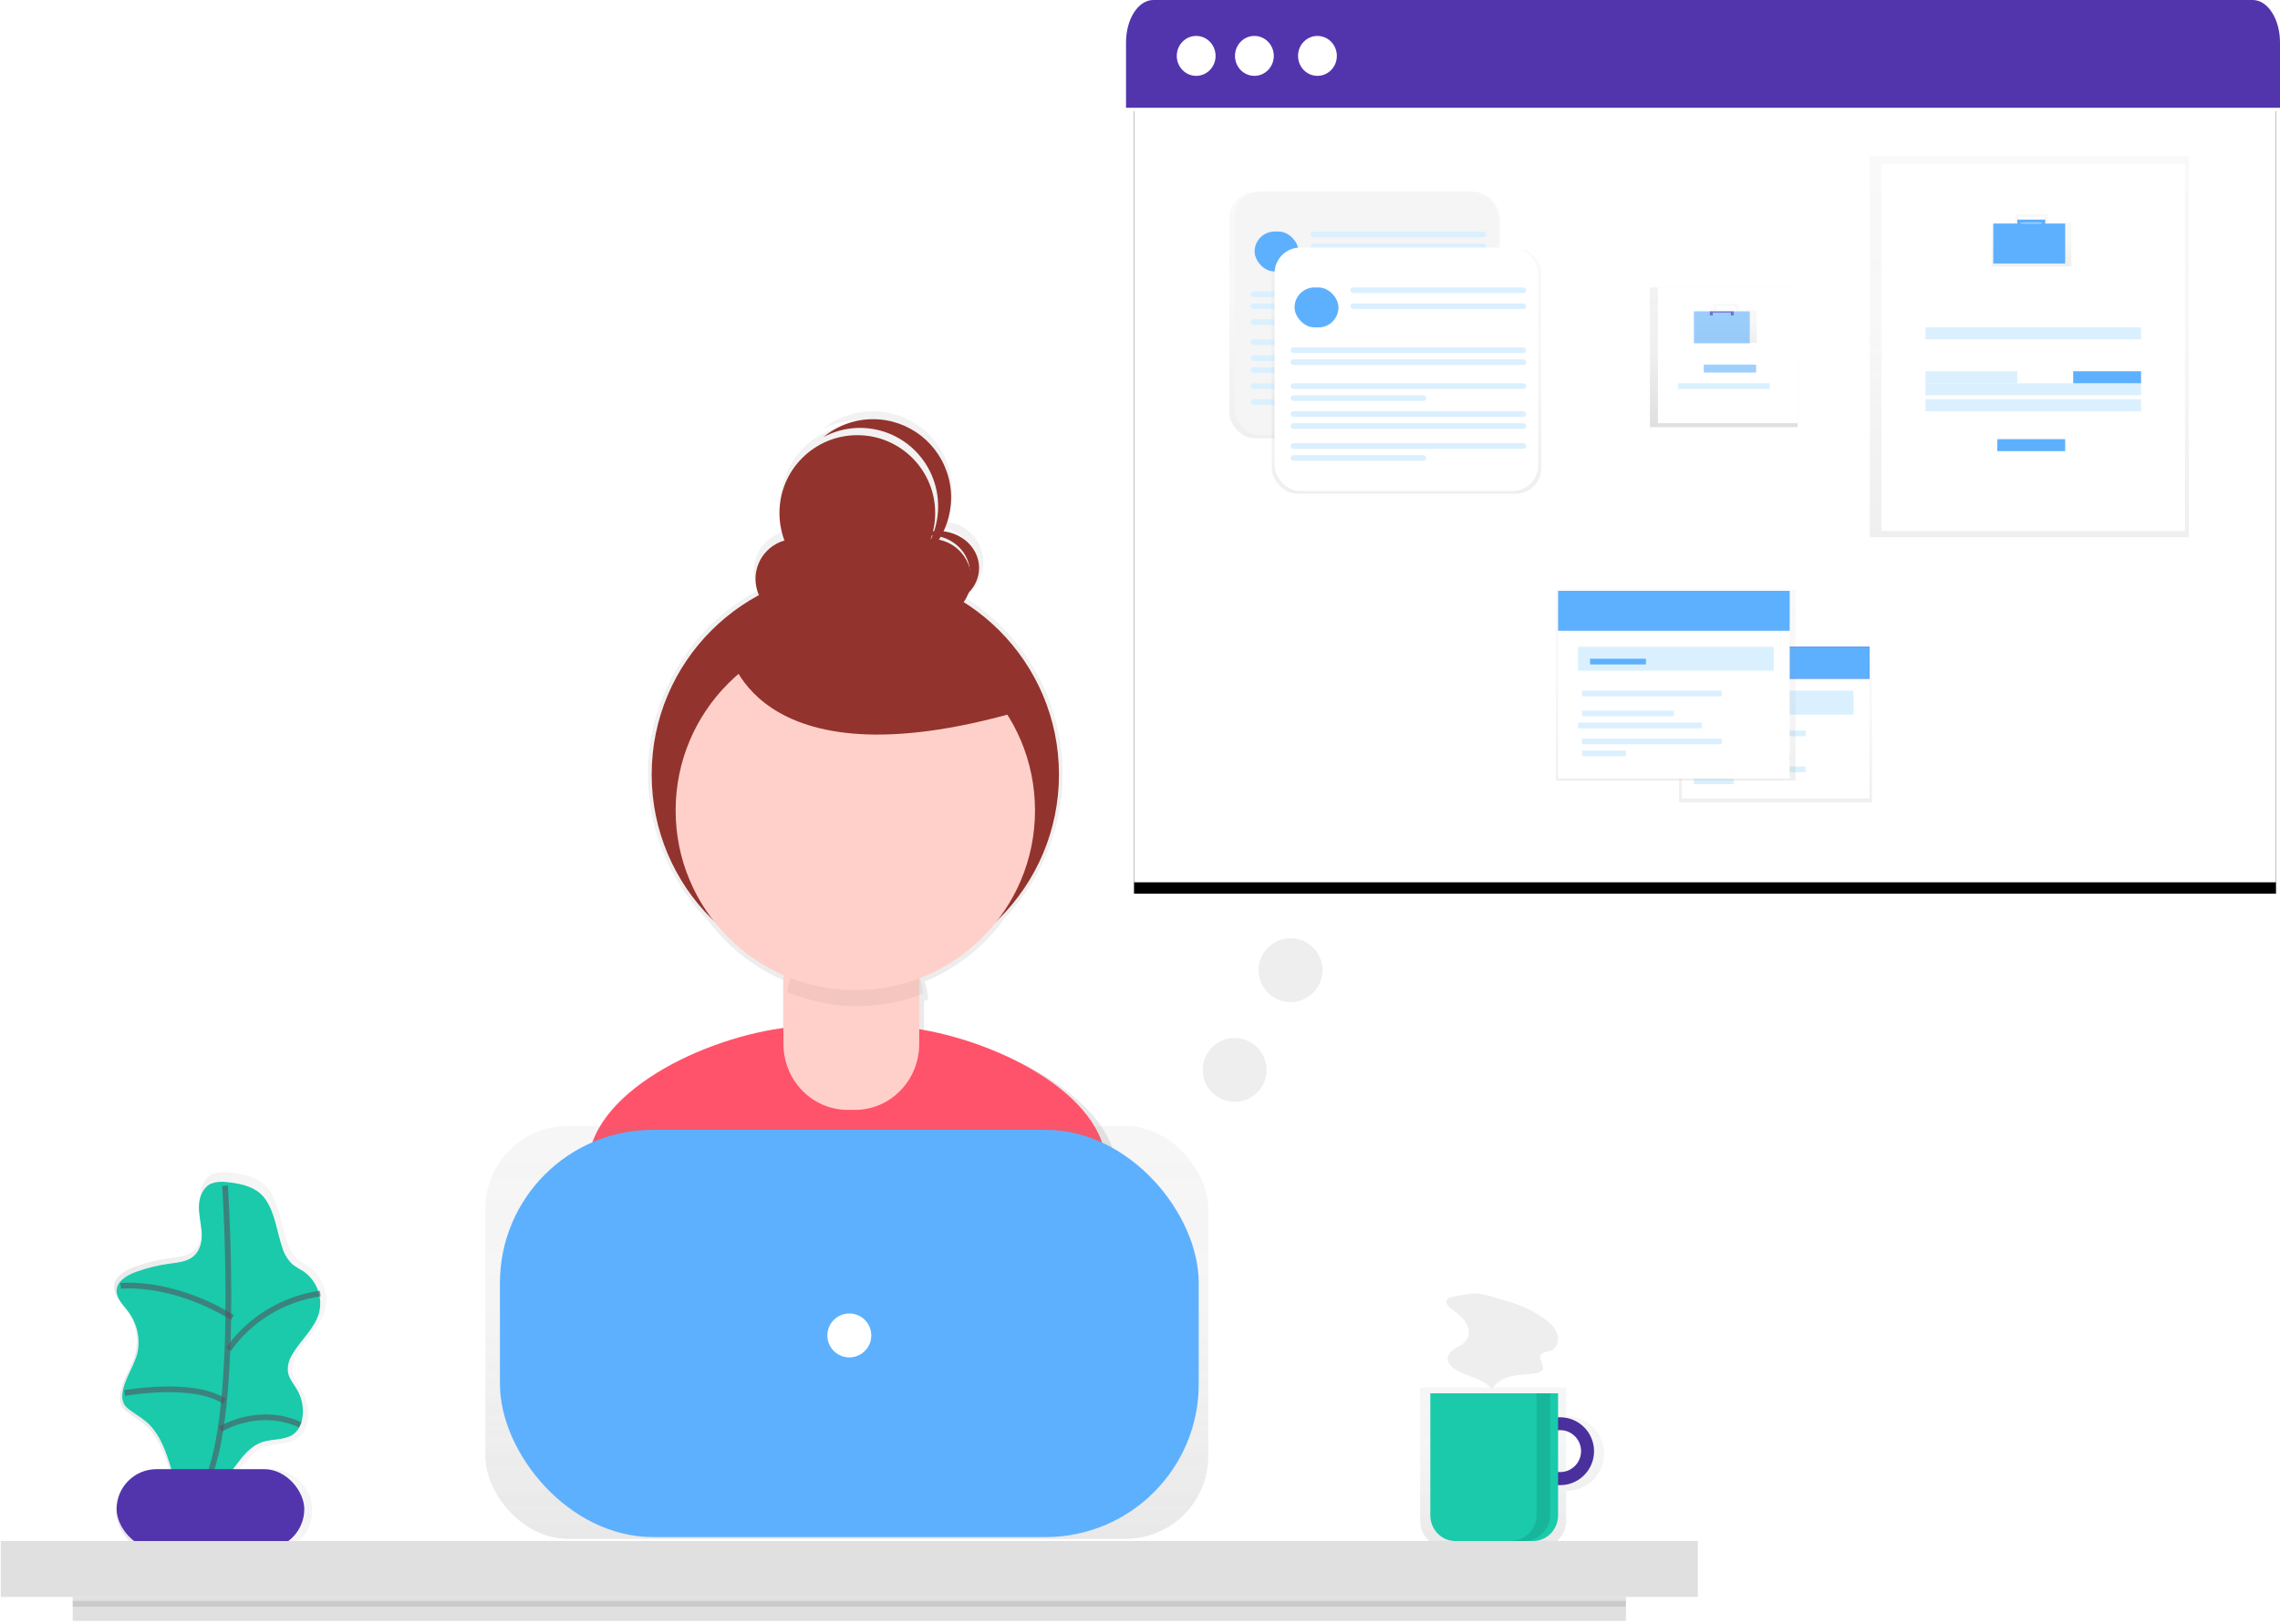 <?xml version="1.0" encoding="UTF-8"?> <svg xmlns="http://www.w3.org/2000/svg" xmlns:xlink="http://www.w3.org/1999/xlink" width="400px" height="285px" viewBox="0 0 400 285"><!-- Generator: Sketch 64 (93537) - https://sketch.com --><title>support</title><desc>Created with Sketch.</desc><defs><linearGradient x1="50.015%" y1="100%" x2="50.015%" y2="0.008%" id="linearGradient-1"><stop stop-color="#808080" stop-opacity="0.25" offset="0%"></stop><stop stop-color="#808080" stop-opacity="0.12" offset="54%"></stop><stop stop-color="#808080" stop-opacity="0.1" offset="100%"></stop></linearGradient><linearGradient x1="-0.005%" y1="50.028%" x2="100.018%" y2="50.028%" id="linearGradient-2"><stop stop-color="#808080" stop-opacity="0.25" offset="0%"></stop><stop stop-color="#808080" stop-opacity="0.12" offset="54%"></stop><stop stop-color="#808080" stop-opacity="0.1" offset="100%"></stop></linearGradient><linearGradient x1="50.004%" y1="100%" x2="50.004%" y2="0%" id="linearGradient-3"><stop stop-color="#808080" stop-opacity="0.25" offset="0%"></stop><stop stop-color="#808080" stop-opacity="0.12" offset="54%"></stop><stop stop-color="#808080" stop-opacity="0.1" offset="100%"></stop></linearGradient><linearGradient x1="50%" y1="100%" x2="50%" y2="0%" id="linearGradient-4"><stop stop-color="#808080" stop-opacity="0.25" offset="0%"></stop><stop stop-color="#808080" stop-opacity="0.12" offset="54%"></stop><stop stop-color="#808080" stop-opacity="0.1" offset="100%"></stop></linearGradient><rect id="path-5" x="198.949" y="17.513" width="200.35" height="137.303"></rect><filter x="-0.5%" y="-0.7%" width="101.0%" height="102.9%" id="filter-6"><feOffset dx="0" dy="2" in="SourceAlpha" result="shadowOffsetOuter1"></feOffset><feColorMatrix values="0 0 0 0 0 0 0 0 0 0 0 0 0 0 0 0 0 0 0.171 0" type="matrix" in="shadowOffsetOuter1"></feColorMatrix></filter><linearGradient x1="50%" y1="100%" x2="50%" y2="0%" id="linearGradient-7"><stop stop-color="#808080" stop-opacity="0.25" offset="0%"></stop><stop stop-color="#808080" stop-opacity="0.12" offset="54%"></stop><stop stop-color="#808080" stop-opacity="0.1" offset="100%"></stop></linearGradient><linearGradient x1="50%" y1="100%" x2="50%" y2="0%" id="linearGradient-8"><stop stop-color="#808080" stop-opacity="0.25" offset="0%"></stop><stop stop-color="#808080" stop-opacity="0.12" offset="54%"></stop><stop stop-color="#808080" stop-opacity="0.1" offset="100%"></stop></linearGradient><linearGradient x1="50.009%" y1="100%" x2="50.009%" y2="0%" id="linearGradient-9"><stop stop-color="#808080" stop-opacity="0.25" offset="0%"></stop><stop stop-color="#808080" stop-opacity="0.12" offset="54%"></stop><stop stop-color="#808080" stop-opacity="0.1" offset="100%"></stop></linearGradient><linearGradient x1="50.043%" y1="100.192%" x2="50.043%" y2="0%" id="linearGradient-10"><stop stop-color="#808080" stop-opacity="0.25" offset="0%"></stop><stop stop-color="#808080" stop-opacity="0.12" offset="54%"></stop><stop stop-color="#808080" stop-opacity="0.1" offset="100%"></stop></linearGradient><linearGradient x1="49.992%" y1="100%" x2="49.992%" y2="0%" id="linearGradient-11"><stop stop-color="#808080" stop-opacity="0.25" offset="0%"></stop><stop stop-color="#808080" stop-opacity="0.12" offset="54%"></stop><stop stop-color="#808080" stop-opacity="0.1" offset="100%"></stop></linearGradient><linearGradient x1="49.984%" y1="100%" x2="49.984%" y2="0%" id="linearGradient-12"><stop stop-color="#808080" stop-opacity="0.25" offset="0%"></stop><stop stop-color="#808080" stop-opacity="0.12" offset="54%"></stop><stop stop-color="#808080" stop-opacity="0.1" offset="100%"></stop></linearGradient><linearGradient x1="49.993%" y1="99.983%" x2="49.993%" y2="0%" id="linearGradient-13"><stop stop-color="#808080" stop-opacity="0.25" offset="0%"></stop><stop stop-color="#808080" stop-opacity="0.12" offset="54%"></stop><stop stop-color="#808080" stop-opacity="0.1" offset="100%"></stop></linearGradient><linearGradient x1="50%" y1="100%" x2="50%" y2="0%" id="linearGradient-14"><stop stop-color="#808080" stop-opacity="0.25" offset="0%"></stop><stop stop-color="#808080" stop-opacity="0.12" offset="54%"></stop><stop stop-color="#808080" stop-opacity="0.1" offset="100%"></stop></linearGradient></defs><g id="Page-1" stroke="none" stroke-width="1" fill="none" fill-rule="evenodd"><g id="support"><path d="M195.54,202.574 C192.468,191.399 175.417,183.161 162.113,181.032 L162.113,175.663 L162.846,175.378 C162.777,174.305 162.562,173.248 162.209,172.233 C167.895,169.911 172.803,166.012 176.357,160.993 C183.933,153.036 187.523,142.077 186.129,131.165 C184.735,120.254 178.505,110.555 169.173,104.771 C171.774,103.131 173.038,100.007 172.31,97.014 C171.582,94.021 169.026,91.831 165.964,91.577 C168.468,85.652 166.613,78.778 161.469,74.929 C156.326,71.08 149.226,71.251 144.274,75.344 C148.591,73.041 153.798,73.177 157.99,75.703 C162.182,78.229 164.746,82.774 164.744,87.678 C164.744,87.803 164.744,87.922 164.744,88.042 C164.584,82.511 161.184,77.596 156.073,75.508 C150.962,73.421 145.105,74.555 141.136,78.4 C137.168,82.244 135.836,88.075 137.74,93.269 C135.575,93.735 133.759,95.206 132.85,97.231 C131.942,99.257 132.048,101.595 133.137,103.529 C122.917,108.913 115.851,118.841 114.096,130.283 C112.342,141.725 116.107,153.322 124.243,161.536 C127.627,166.107 132.153,169.703 137.364,171.962 L137.364,180.913 C123.917,182.839 106.211,191.229 103.121,202.68 C100.425,212.66 97.546,223.62 96.116,230.056 C108.389,238.703 134.141,243.783 150.284,243.783 C165.62,243.783 190.685,239.186 202.596,231.325 C201.321,224.254 198.355,212.812 195.54,202.574 Z M170.957,99.332 C170.957,99.461 170.957,99.585 170.957,99.709 C170.77,96.46 168.371,93.77 165.171,93.223 C165.305,92.993 165.433,92.76 165.556,92.524 C168.717,93.256 170.957,96.079 170.957,99.332 L170.957,99.332 Z" id="Shape" fill="url(#linearGradient-1)" fill-rule="nonzero"></path><path d="M149.558,240.981 C164.492,240.981 188.896,236.565 200.494,228.983 C199.24,222.175 196.358,211.157 193.601,201.297 C190.114,188.738 168.094,180.035 154.957,180.035 L142.307,180.035 C129.133,180.035 107.082,188.793 103.635,201.401 C101.012,211.011 98.195,221.569 96.816,227.766 C108.763,236.073 133.843,240.981 149.558,240.981 Z" id="Path" fill="#FF536B" fill-rule="nonzero"></path><circle id="Oval" fill="#93332D" fill-rule="nonzero" cx="150.056" cy="135.902" r="35.727"></circle><path d="M140.21,161.121 L158.538,161.121 C160.044,161.121 161.265,162.375 161.265,163.922 L161.265,183.177 C161.265,189.566 156.223,194.746 150.003,194.746 L148.708,194.746 C142.489,194.746 137.447,189.566 137.447,183.177 L137.447,163.941 C137.447,162.394 138.668,161.14 140.173,161.14 L140.21,161.121 Z" id="Path" fill="#FFD0CA" fill-rule="nonzero"></path><path d="M150.392,176.532 C154.357,176.535 158.285,175.798 161.965,174.363 C161.573,168.5 156.582,163.936 150.547,163.923 L149.565,163.923 C143.632,163.927 138.681,168.334 138.147,174.087 C142.016,175.702 146.182,176.534 150.392,176.532 Z" id="Path" fill="#000000" fill-rule="nonzero" opacity="0.05"></path><circle id="Oval" fill="#FFD0CA" fill-rule="nonzero" cx="150.056" cy="142.207" r="31.524"></circle><circle id="Oval" fill="#93332D" fill-rule="nonzero" cx="139.548" cy="101.576" r="7.005"></circle><circle id="Oval" fill="#93332D" fill-rule="nonzero" cx="163.366" cy="101.576" r="7.005"></circle><circle id="Oval" fill="#93332D" fill-rule="nonzero" cx="150.406" cy="90.018" r="13.66"></circle><path d="M164.58,93.17 C163.149,93.168 161.75,93.552 160.564,94.275 C163.975,93.192 167.746,94.563 169.373,97.479 C171.001,100.394 169.98,103.947 166.988,105.779 C170.291,104.72 172.267,101.664 171.665,98.546 C171.062,95.427 168.056,93.156 164.551,93.17 L164.58,93.17 Z" id="Path" fill="#93332D" fill-rule="nonzero"></path><path d="M153.186,73.555 C149.999,73.546 146.909,74.657 144.452,76.698 C150.664,73.377 158.37,75.325 162.279,81.204 C166.188,87.083 165.027,94.981 159.595,99.475 C165.151,96.509 167.983,90.123 166.461,83.989 C164.939,77.856 159.454,73.553 153.163,73.555 L153.186,73.555 Z" id="Path" fill="#93332D" fill-rule="nonzero"></path><path d="M127.639,113.469 C127.639,113.469 131.399,138.461 178.778,124.827 L155.464,104.378 L127.639,113.469 Z" id="Path" fill="#93332D" fill-rule="nonzero"></path><g id="Group" opacity="0.7" transform="translate(19.758, 205.254)" fill="url(#linearGradient-2)" fill-rule="nonzero"><path d="M37.261,24.616 C37.984,21.718 36.845,18.674 34.396,16.96 C33.735,16.581 33.094,16.168 32.477,15.721 C31.553,14.842 30.887,13.727 30.553,12.497 C29.589,9.613 29.289,6.375 27.601,3.768 C26.065,1.396 23.075,0.7 20.423,0.465 C19.461,0.308 18.474,0.4 17.558,0.732 C16.082,1.4 15.376,3.141 15.307,4.763 C15.237,6.384 15.662,7.987 15.768,9.595 C15.874,11.202 15.583,12.989 14.384,14.086 C13.185,15.182 11.478,15.311 9.895,15.532 C7.823,15.821 5.786,16.327 3.82,17.043 C2.168,17.642 0.328,18.729 0.249,20.484 C0.185,21.916 1.342,23.063 2.214,24.201 C3.902,26.342 4.589,29.102 4.101,31.783 C3.538,34.454 1.661,36.744 1.333,39.452 C1.205,40.129 1.291,40.829 1.578,41.456 C1.843,41.885 2.193,42.254 2.606,42.543 C3.626,43.33 4.765,43.962 5.734,44.818 C7.75,46.601 8.839,49.185 9.679,51.728 C9.762,51.972 9.831,52.22 9.909,52.469 L7.93,52.469 C3.888,52.479 0.614,55.748 0.604,59.784 L0.604,59.784 C0.614,63.819 3.888,67.088 7.93,67.098 L27.702,67.098 C31.744,67.088 35.018,63.819 35.028,59.784 L35.028,59.784 C34.995,55.77 31.736,52.528 27.716,52.511 L22.296,52.511 C23.578,50.797 24.916,49.185 26.909,48.526 C28.902,47.868 31.282,48.254 32.832,46.877 C33.56,46.163 34.032,45.229 34.175,44.219 C34.503,42.419 34.196,40.56 33.307,38.959 C32.685,37.849 31.771,36.84 31.573,35.583 C31.473,34.49 31.735,33.394 32.32,32.464 C33.806,29.719 36.454,27.614 37.261,24.616 Z" id="Path"></path></g><path d="M39.81,207.426 C38.887,207.277 37.94,207.364 37.06,207.679 C35.642,208.313 34.967,209.975 34.902,211.503 C34.837,213.032 35.241,214.557 35.367,216.095 C35.493,217.633 35.19,219.308 34.046,220.355 C32.901,221.402 31.255,221.517 29.733,221.733 C27.74,222.005 25.781,222.486 23.89,223.165 C22.304,223.734 20.536,224.763 20.461,226.429 C20.401,227.807 21.513,228.876 22.35,229.96 C23.968,231.989 24.628,234.604 24.165,237.145 C23.625,239.68 21.838,241.856 21.494,244.427 C21.374,245.079 21.465,245.752 21.755,246.351 C22.009,246.757 22.344,247.109 22.741,247.384 C23.723,248.132 24.816,248.733 25.742,249.541 C27.677,251.231 28.724,253.673 29.533,256.111 C30.327,258.494 30.949,260.929 31.394,263.398 C33.06,262.342 35.214,262.355 36.977,261.492 C40.764,259.656 42.038,254.353 46.035,253.031 C47.928,252.406 50.222,252.774 51.724,251.465 C52.425,250.787 52.88,249.899 53.018,248.94 C53.332,247.227 53.034,245.46 52.176,243.94 C51.575,242.884 50.701,241.929 50.51,240.726 C50.413,239.688 50.665,238.648 51.226,237.765 C52.664,235.185 55.204,233.174 55.981,230.341 C56.672,227.591 55.578,224.704 53.227,223.078 C52.586,222.719 51.964,222.327 51.366,221.902 C50.474,221.071 49.83,220.013 49.505,218.845 C48.575,216.09 48.291,213.037 46.667,210.581 C45.23,208.308 42.359,207.67 39.81,207.426 Z" id="Path" fill="#1ACAAB" fill-rule="nonzero"></path><path d="M39.481,208.056 C39.481,208.056 42.615,254.709 34.47,262.697" id="Path" stroke="#535461" opacity="0.6"></path><rect id="Rectangle" fill="#5235AD" fill-rule="nonzero" x="20.459" y="257.793" width="32.925" height="14.011" rx="7.005"></rect><path d="M21.16,225.629 C21.16,225.629 29.993,224.593 40.774,231.173" id="Path" stroke="#535461" opacity="0.6"></path><path d="M40.074,236.778 C43.809,231.476 49.646,227.924 56.186,226.97" id="Path" stroke="#535461" opacity="0.6"></path><path d="M21.86,244.437 C21.86,244.437 33.859,242.246 39.373,245.884" id="Path" stroke="#535461" opacity="0.6"></path><path d="M38.673,250.788 C38.673,250.788 45.255,246.631 52.683,250.01" id="Path" stroke="#535461" opacity="0.6"></path><g id="Group" opacity="0.7" transform="translate(248.83, 243.082)" fill="url(#linearGradient-3)" fill-rule="nonzero"><path d="M25.931,5.42 L25.931,0.371 L0.31,0.371 L0.31,23.714 C0.31,26.431 2.547,28.634 5.306,28.634 L20.935,28.634 C23.694,28.634 25.931,26.431 25.931,23.714 L25.931,18.53 C29.61,18.53 32.593,15.592 32.593,11.968 C32.593,8.344 29.61,5.406 25.931,5.406 L25.931,5.42 Z M25.931,16.019 L25.931,7.94 C27.428,7.89 28.834,8.649 29.598,9.918 C30.362,11.188 30.362,12.767 29.598,14.036 C28.834,15.306 27.428,16.065 25.931,16.015 L25.931,16.019 Z" id="Shape"></path></g><path d="M273.699,248.687 C271.291,248.687 269.12,250.137 268.198,252.362 C267.276,254.587 267.786,257.148 269.489,258.851 C271.192,260.554 273.753,261.064 275.978,260.142 C278.203,259.22 279.653,257.049 279.653,254.641 C279.653,251.352 276.988,248.687 273.699,248.687 Z M273.699,258.307 C271.664,258.307 270.015,256.657 270.015,254.622 C270.015,252.588 271.664,250.938 273.699,250.938 C275.734,250.938 277.383,252.588 277.383,254.622 C277.383,256.657 275.734,258.307 273.699,258.307 Z" id="Shape" fill="#5235AD" fill-rule="nonzero"></path><path d="M273.699,248.687 C271.291,248.687 269.12,250.137 268.198,252.362 C267.276,254.587 267.786,257.148 269.489,258.851 C271.192,260.554 273.753,261.064 275.978,260.142 C278.203,259.22 279.653,257.049 279.653,254.641 C279.653,251.352 276.988,248.687 273.699,248.687 Z M273.699,258.307 C271.664,258.307 270.015,256.657 270.015,254.622 C270.015,252.588 271.664,250.938 273.699,250.938 C275.734,250.938 277.383,252.588 277.383,254.622 C277.383,256.657 275.734,258.307 273.699,258.307 Z" id="Shape" fill="#000000" fill-rule="nonzero" opacity="0.1"></path><path d="M250.932,244.483 L273.349,244.483 L273.349,265.87 C273.349,268.373 271.381,270.403 268.955,270.403 L255.326,270.403 C252.899,270.403 250.932,268.373 250.932,265.87 L250.932,244.483 L250.932,244.483 Z" id="Path" fill="#1ACAAB" fill-rule="nonzero"></path><rect id="Rectangle" fill="#E0E0E0" fill-rule="nonzero" x="0.144" y="270.403" width="297.723" height="9.807"></rect><g id="Group" opacity="0.7" transform="translate(84.907, 197.548)" fill="url(#linearGradient-4)" fill-rule="nonzero"><rect id="Rectangle" x="0.24" y="0.027" width="126.83" height="72.442" rx="14.5"></rect></g><rect id="Rectangle" fill="#5DB0FE" fill-rule="nonzero" x="87.709" y="198.249" width="122.592" height="71.454" rx="26.84"></rect><circle id="Oval" fill="#FFFFFF" fill-rule="nonzero" cx="149.005" cy="234.326" r="3.853"></circle><rect id="Rectangle" fill="#E0E0E0" fill-rule="nonzero" x="12.753" y="280.21" width="272.504" height="4.203"></rect><rect id="Rectangle" fill="#000000" fill-rule="nonzero" opacity="0.1" x="12.753" y="280.911" width="272.504" height="1"></rect><path d="M269.565,244.483 L269.565,265.889 C269.565,268.382 267.495,270.403 264.942,270.403 L267.325,270.403 C269.878,270.403 271.948,268.382 271.948,265.889 L271.948,244.483 L269.565,244.483 Z" id="Path" fill="#000000" fill-rule="nonzero" opacity="0.1"></path><path d="M254.843,227.576 C254.441,227.588 254.067,227.778 253.82,228.093 C253.518,228.638 254.067,229.257 254.568,229.632 C255.498,230.325 256.469,231.018 257.101,231.974 C257.733,232.93 257.928,234.284 257.24,235.208 C256.344,236.418 254.197,236.682 253.988,238.169 C253.853,239.126 254.685,239.944 255.53,240.424 C257.612,241.611 260.298,241.926 261.804,243.783 C262.426,242.508 263.825,241.768 265.214,241.473 C266.604,241.177 268.049,241.182 269.461,240.969 C269.934,240.961 270.373,240.727 270.642,240.341 C271.037,239.546 269.912,238.59 270.303,237.795 C270.6,237.185 271.464,237.236 272.096,236.991 C273.128,236.594 273.551,235.277 273.258,234.219 C272.965,233.161 272.138,232.33 271.269,231.651 C268.946,229.803 266.111,228.745 263.263,227.955 C261.938,227.594 260.382,227.031 259.006,226.975 C257.631,226.92 256.172,227.354 254.843,227.576 Z" id="Path" fill="#EEEEEE" fill-rule="nonzero"></path><g id="Rectangle" fill-rule="nonzero"><use fill="black" fill-opacity="1" filter="url(#filter-6)" xlink:href="#path-5"></use><use fill="#FFFFFF" xlink:href="#path-5"></use></g><g id="Group-9" transform="translate(197.548, 0)"><path d="M197.658,0 L4.794,0 C2.146,0 0,3.334 0,7.449 L0,18.914 L202.452,18.914 L202.452,7.449 C202.452,3.334 200.305,0 197.658,0" id="Fill-7" fill="#5235AD"></path><g id="Group-2" transform="translate(8.904, 6.305)" fill="#FFFFFF"><path d="M6.808,3.503 C6.808,5.438 5.284,7.005 3.404,7.005 C1.524,7.005 0,5.438 0,3.503 C0,1.568 1.524,0 3.404,0 C5.284,0 6.808,1.568 6.808,3.503" id="Fill-8"></path><path d="M17.019,3.503 C17.019,5.438 15.495,7.005 13.616,7.005 C11.736,7.005 10.212,5.438 10.212,3.503 C10.212,1.568 11.736,0 13.616,0 C15.495,0 17.019,1.568 17.019,3.503" id="Fill-9"></path><path d="M28.082,3.503 C28.082,5.438 26.559,7.005 24.678,7.005 C22.798,7.005 21.274,5.438 21.274,3.503 C21.274,1.568 22.798,0 24.678,0 C26.559,0 28.082,1.568 28.082,3.503" id="Fill-10"></path></g></g><g id="Group" opacity="0.5" transform="translate(215.205, 33.625)" fill="url(#linearGradient-7)" fill-rule="nonzero"><rect id="Rectangle" x="0.455" y="0.146" width="47.537" height="43.14" rx="4.5"></rect></g><rect id="Rectangle" fill="#F5F5F5" fill-rule="nonzero" x="216.606" y="33.625" width="46.235" height="42.732" rx="4.5"></rect><rect id="Rectangle" fill="#5DB0FE" fill-rule="nonzero" x="220.109" y="40.63" width="7.706" height="7.005" rx="3.503"></rect><rect id="Rectangle" fill="#DBF0FF" fill-rule="nonzero" x="229.916" y="40.63" width="30.823" height="1" rx="0.5"></rect><rect id="Rectangle" fill="#DBF0FF" fill-rule="nonzero" x="229.916" y="42.732" width="30.823" height="1" rx="0.5"></rect><rect id="Rectangle" fill="#DBF0FF" fill-rule="nonzero" x="219.408" y="51.138" width="41.331" height="1" rx="0.5"></rect><rect id="Rectangle" fill="#DBF0FF" fill-rule="nonzero" x="219.408" y="53.24" width="41.331" height="1" rx="0.5"></rect><rect id="Rectangle" fill="#DBF0FF" fill-rule="nonzero" x="219.408" y="56.042" width="41.331" height="1" rx="0.5"></rect><rect id="Rectangle" fill="#DBF0FF" fill-rule="nonzero" x="219.408" y="59.545" width="23.818" height="1" rx="0.5"></rect><rect id="Rectangle" fill="#DBF0FF" fill-rule="nonzero" x="219.408" y="62.347" width="41.331" height="1" rx="0.5"></rect><rect id="Rectangle" fill="#DBF0FF" fill-rule="nonzero" x="219.408" y="64.448" width="41.331" height="1" rx="0.5"></rect><rect id="Rectangle" fill="#DBF0FF" fill-rule="nonzero" x="219.408" y="67.25" width="41.331" height="1" rx="0.5"></rect><rect id="Rectangle" fill="#DBF0FF" fill-rule="nonzero" x="219.408" y="70.053" width="23.818" height="1" rx="0.5"></rect><g id="Group" opacity="0.5" transform="translate(222.911, 43.433)" fill="url(#linearGradient-8)" fill-rule="nonzero"><rect id="Rectangle" x="0.194" y="0.055" width="47.303" height="43.14" rx="4.5"></rect></g><rect id="Rectangle" fill="#FFFFFF" fill-rule="nonzero" x="223.611" y="43.433" width="46.235" height="42.732" rx="4.5"></rect><rect id="Rectangle" fill="#5DB0FE" fill-rule="nonzero" x="227.114" y="50.438" width="7.706" height="7.005" rx="3.503"></rect><rect id="Rectangle" fill="#DBF0FF" fill-rule="nonzero" x="236.921" y="50.438" width="30.823" height="1" rx="0.5"></rect><rect id="Rectangle" fill="#DBF0FF" fill-rule="nonzero" x="236.921" y="53.24" width="30.823" height="1" rx="0.5"></rect><rect id="Rectangle" fill="#DBF0FF" fill-rule="nonzero" x="226.413" y="60.946" width="41.331" height="1" rx="0.5"></rect><rect id="Rectangle" fill="#DBF0FF" fill-rule="nonzero" x="226.413" y="63.047" width="41.331" height="1" rx="0.5"></rect><rect id="Rectangle" fill="#DBF0FF" fill-rule="nonzero" x="226.413" y="67.25" width="41.331" height="1" rx="0.5"></rect><rect id="Rectangle" fill="#DBF0FF" fill-rule="nonzero" x="226.413" y="69.352" width="23.818" height="1" rx="0.5"></rect><rect id="Rectangle" fill="#DBF0FF" fill-rule="nonzero" x="226.413" y="72.154" width="41.331" height="1" rx="0.5"></rect><rect id="Rectangle" fill="#DBF0FF" fill-rule="nonzero" x="226.413" y="74.256" width="41.331" height="1" rx="0.5"></rect><rect id="Rectangle" fill="#DBF0FF" fill-rule="nonzero" x="226.413" y="77.758" width="41.331" height="1" rx="0.5"></rect><rect id="Rectangle" fill="#DBF0FF" fill-rule="nonzero" x="226.413" y="79.86" width="23.818" height="1" rx="0.5"></rect><rect id="Rectangle" fill="url(#linearGradient-9)" fill-rule="nonzero" x="289.461" y="50.438" width="25.919" height="24.518"></rect><rect id="Rectangle" fill="#FFFFFF" fill-rule="nonzero" x="290.862" y="50.438" width="24.518" height="23.818"></rect><g id="Group" opacity="0.5" transform="translate(297.167, 53.24)" fill="url(#linearGradient-10)" fill-rule="nonzero"><path d="M7.916,1.217 L7.916,0.057 L3.409,0.057 L3.409,1.217 L0.252,1.217 L0.252,6.909 L11.068,6.909 L11.068,1.217 L7.916,1.217 Z M3.97,0.477 L7.351,0.477 L7.351,1.217 L3.97,1.217 L3.97,0.477 Z" id="Shape"></path></g><rect id="Rectangle" fill="#5DB0FE" fill-rule="nonzero" opacity="0.6" x="297.167" y="54.641" width="9.807" height="5.604"></rect><polygon id="Path" fill="#5235AD" fill-rule="nonzero" opacity="0.6" points="299.969 54.641 299.969 55.342 300.496 55.342 300.496 54.84 303.644 54.84 303.644 55.342 304.172 55.342 304.172 54.641"></polygon><g id="Group" opacity="0.6" transform="translate(298.568, 63.748)" fill="#5DB0FE" fill-rule="nonzero"><rect id="Rectangle" x="0.346" y="0.226" width="9.182" height="1.392"></rect></g><rect id="Rectangle" fill="#DBF0FF" fill-rule="nonzero" x="294.364" y="67.25" width="16.112" height="1"></rect><g id="Group" opacity="0.5" transform="translate(327.99, 27.32)" fill="url(#linearGradient-11)" fill-rule="nonzero"><rect id="Rectangle" x="0.046" y="0.019" width="55.969" height="66.935"></rect></g><rect id="Rectangle" fill="#FFFFFF" fill-rule="nonzero" x="330.091" y="28.722" width="53.24" height="64.448"></rect><g id="Group" opacity="0.5" transform="translate(349.005, 37.128)" fill="url(#linearGradient-12)" fill-rule="nonzero"><path d="M10.307,1.979 L10.307,0.423 L4.482,0.423 L4.482,1.979 L0.4,1.979 L0.4,9.616 L14.398,9.616 L14.398,1.979 L10.307,1.979 Z M5.204,0.99 L9.581,0.99 L9.581,1.979 L5.204,1.979 L5.204,0.99 Z" id="Shape"></path></g><rect id="Rectangle" fill="#5DB0FE" fill-rule="nonzero" x="349.706" y="39.229" width="12.609" height="7.005"></rect><polygon id="Path" fill="#5DB0FE" fill-rule="nonzero" points="353.909 38.529 353.909 40.63 354.522 40.63 354.522 39.129 358.2 39.129 358.2 40.63 358.813 40.63 358.813 38.529"></polygon><rect id="Rectangle" fill="#DBF0FF" fill-rule="nonzero" x="337.797" y="57.443" width="37.828" height="2.102"></rect><rect id="Rectangle" fill="#DBF0FF" fill-rule="nonzero" x="337.797" y="67.25" width="37.828" height="2.102"></rect><rect id="Rectangle" fill="#DBF0FF" fill-rule="nonzero" x="337.797" y="70.053" width="37.828" height="2.102"></rect><rect id="Rectangle" fill="#DBF0FF" fill-rule="nonzero" x="337.797" y="65.149" width="16.112" height="2.102"></rect><rect id="Rectangle" fill="#5DB0FE" fill-rule="nonzero" x="363.716" y="65.149" width="11.909" height="2.102"></rect><rect id="Rectangle" fill="#5DB0FE" fill-rule="nonzero" x="350.406" y="77.058" width="11.909" height="2.102"></rect><g id="Group" opacity="0.5" transform="translate(294.364, 113.485)" fill="url(#linearGradient-13)" fill-rule="nonzero"><rect id="Rectangle" x="0.199" y="0.43" width="33.857" height="26.85"></rect></g><rect id="Rectangle" fill="#FFFFFF" fill-rule="nonzero" x="295.065" y="113.485" width="32.925" height="26.62"></rect><rect id="Rectangle" fill="#5235AD" fill-rule="nonzero" x="295.065" y="113.485" width="32.925" height="5.604"></rect><rect id="Rectangle" fill="#5DB0FE" fill-rule="nonzero" x="295.065" y="113.485" width="32.925" height="5.604"></rect><rect id="Rectangle" fill="#DBF0FF" fill-rule="nonzero" x="297.867" y="121.191" width="27.32" height="4.203"></rect><rect id="Rectangle" fill="#DBF0FF" fill-rule="nonzero" x="297.167" y="128.196" width="19.615" height="1"></rect><rect id="Rectangle" fill="#E0E0E0" fill-rule="nonzero" x="297.867" y="130.298" width="12.609" height="1"></rect><rect id="Rectangle" fill="#E0E0E0" fill-rule="nonzero" x="297.167" y="132.399" width="16.813" height="1"></rect><rect id="Rectangle" fill="#DBF0FF" fill-rule="nonzero" x="297.167" y="134.501" width="19.615" height="1"></rect><rect id="Rectangle" fill="#DBF0FF" fill-rule="nonzero" x="297.167" y="136.602" width="7.005" height="1"></rect><g id="Group" opacity="0.5" transform="translate(272.648, 102.977)" fill="url(#linearGradient-14)" fill-rule="nonzero"><rect id="Rectangle" x="0.339" y="0.438" width="42.017" height="33.558"></rect></g><rect id="Rectangle" fill="#FFFFFF" fill-rule="nonzero" x="273.349" y="103.678" width="40.63" height="32.925"></rect><rect id="Rectangle" fill="#5DB0FE" fill-rule="nonzero" x="273.349" y="103.678" width="40.63" height="7.005"></rect><rect id="Rectangle" fill="#DBF0FF" fill-rule="nonzero" x="276.851" y="113.485" width="34.326" height="4.203"></rect><rect id="Rectangle" fill="#DBF0FF" fill-rule="nonzero" x="277.552" y="121.191" width="24.518" height="1"></rect><rect id="Rectangle" fill="#DBF0FF" fill-rule="nonzero" x="277.552" y="124.694" width="16.112" height="1"></rect><rect id="Rectangle" fill="#DBF0FF" fill-rule="nonzero" x="276.851" y="126.795" width="21.716" height="1"></rect><rect id="Rectangle" fill="#DBF0FF" fill-rule="nonzero" x="277.552" y="129.597" width="24.518" height="1"></rect><rect id="Rectangle" fill="#DBF0FF" fill-rule="nonzero" x="277.552" y="131.699" width="7.706" height="1"></rect><rect id="Rectangle" fill="#5DB0FE" fill-rule="nonzero" x="278.953" y="115.587" width="9.807" height="1"></rect><circle id="Oval" fill="#535461" fill-rule="nonzero" opacity="0.1" cx="216.606" cy="187.741" r="5.604"></circle><circle id="Oval" fill="#535461" fill-rule="nonzero" opacity="0.1" cx="226.413" cy="170.228" r="5.604"></circle></g></g></svg> 